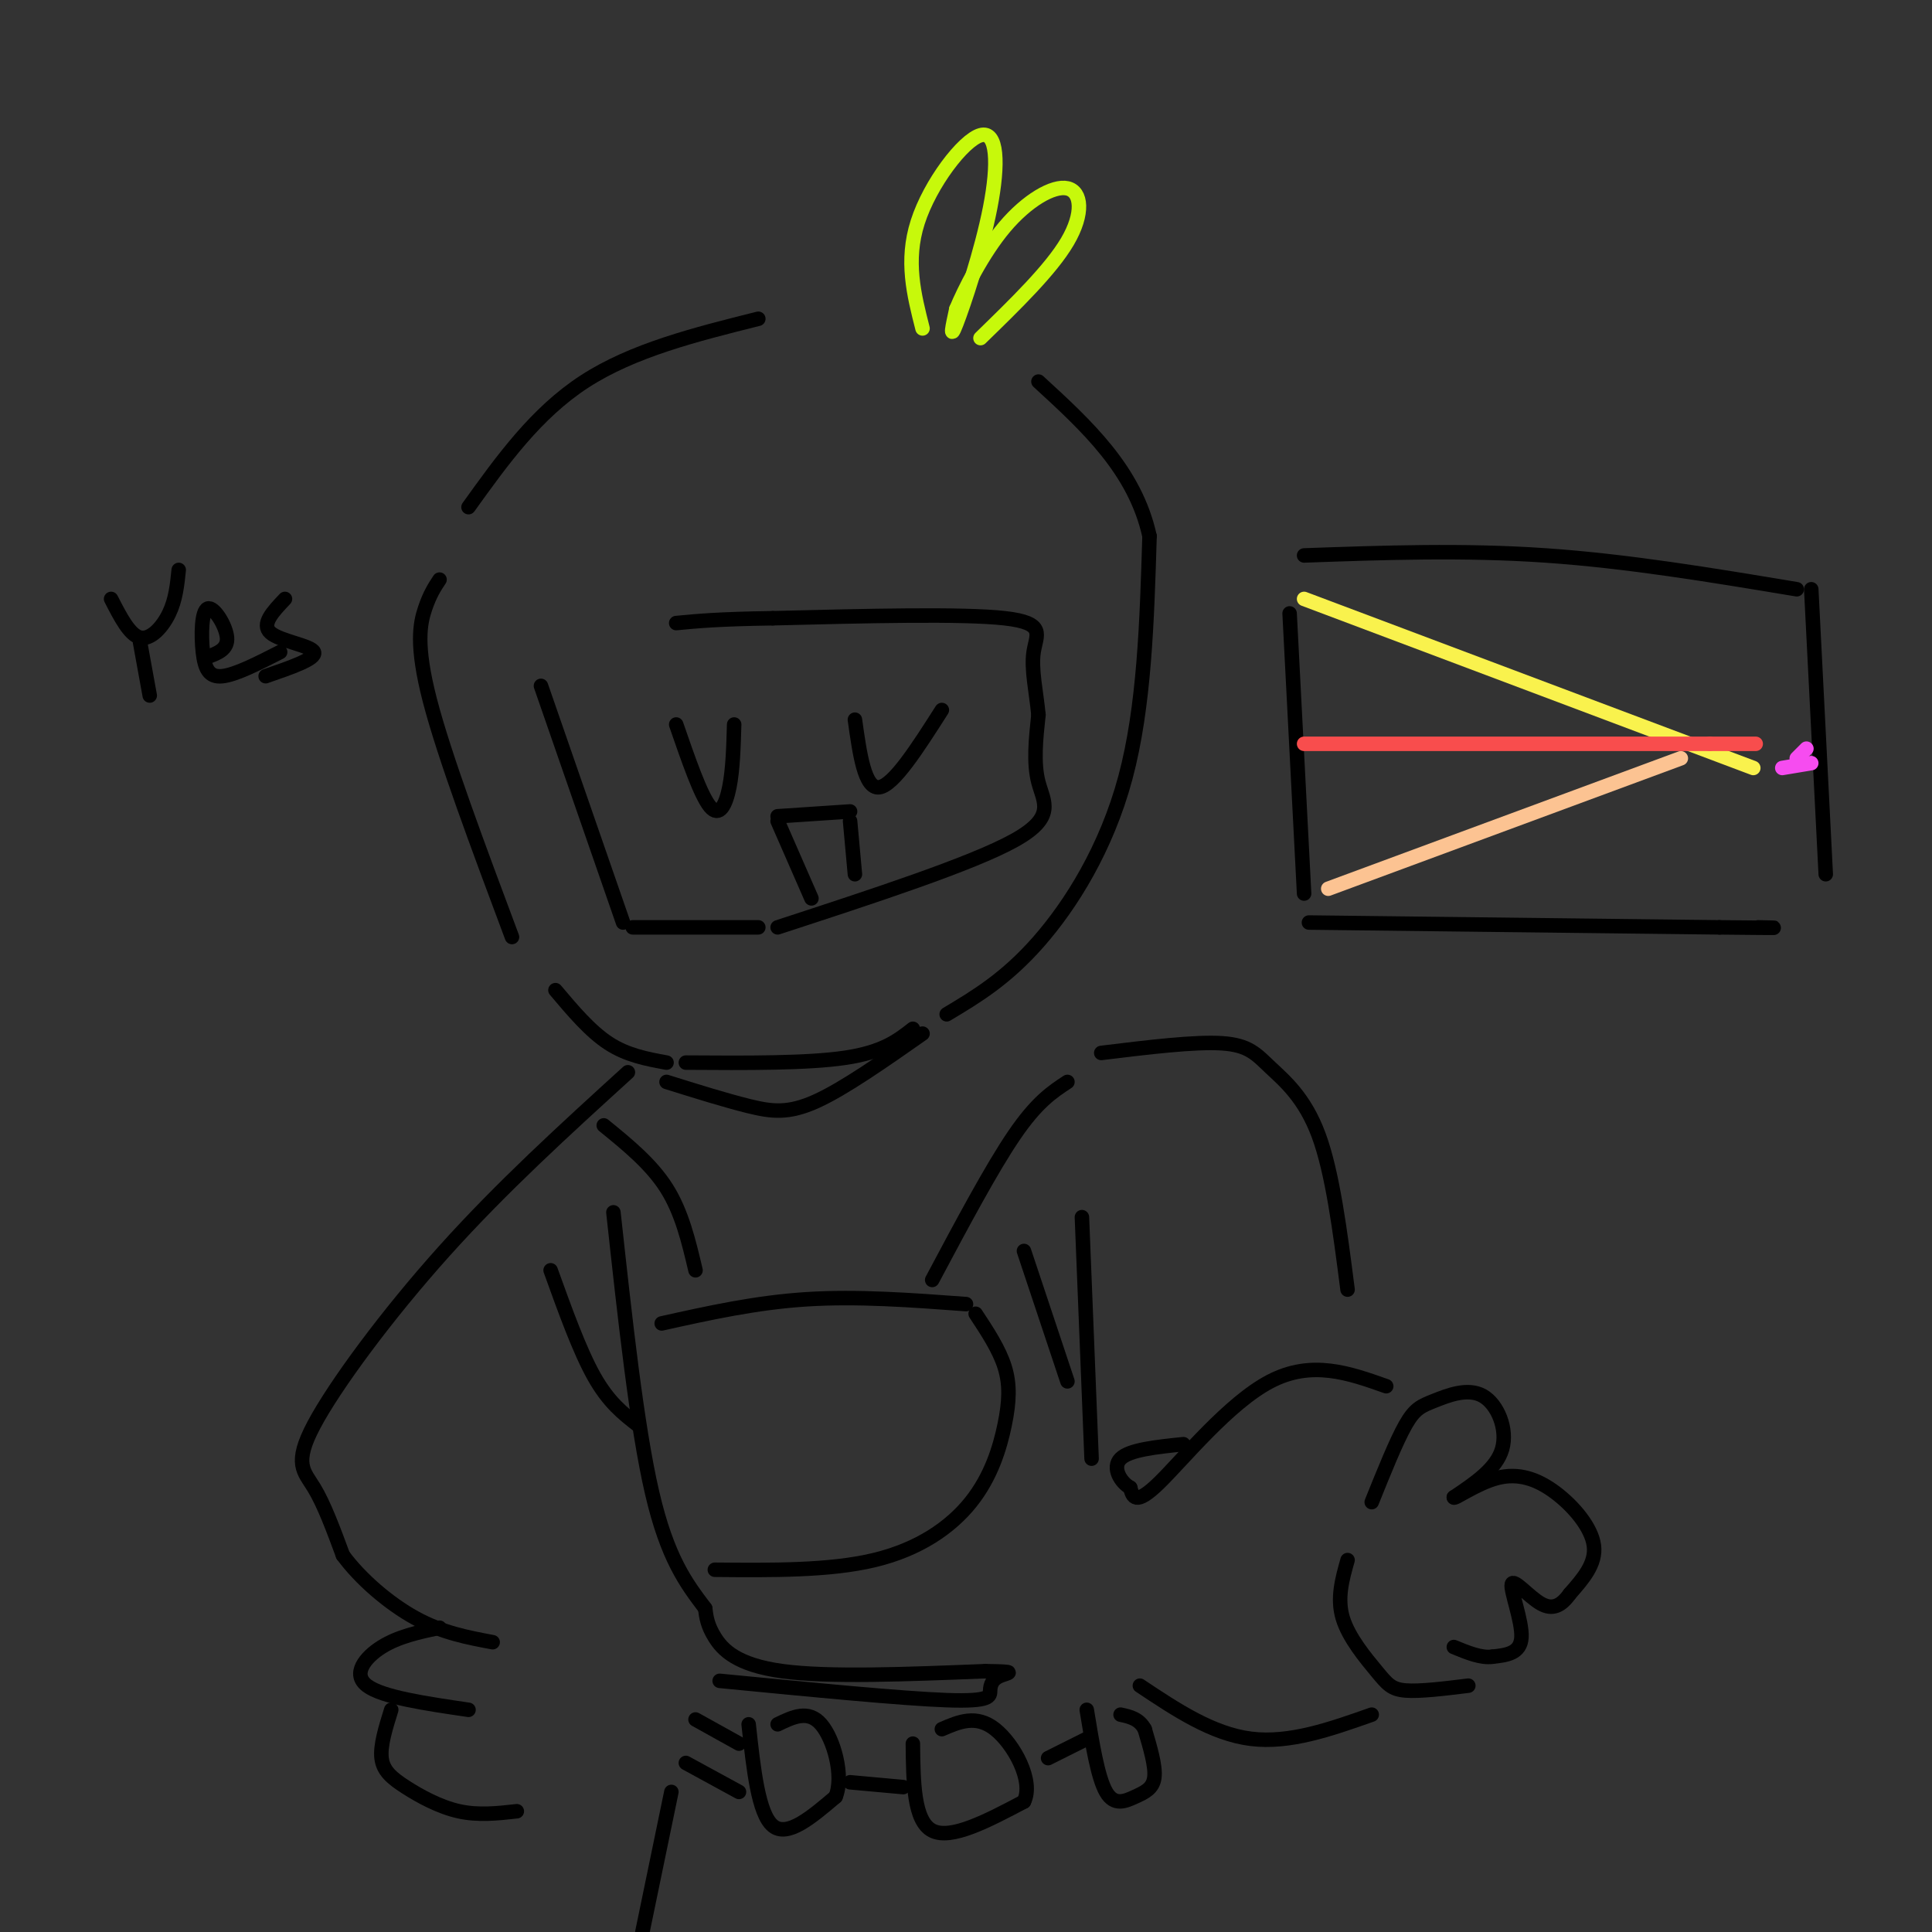 <svg viewBox='0 0 400 400' version='1.1' xmlns='http://www.w3.org/2000/svg' xmlns:xlink='http://www.w3.org/1999/xlink'><rect x="0" y="0" width="400" height="400" fill="#333333" stroke="none"/><g fill='none' stroke='rgb(0,0,0)' stroke-width='3' stroke-linecap='round' stroke-linejoin='round'><path d='M157,66c-13.000,3.250 -26.000,6.500 -36,13c-10.000,6.500 -17.000,16.250 -24,26'/><path d='M91,120c-1.000,1.511 -2.000,3.022 -3,6c-1.000,2.978 -2.000,7.422 1,19c3.000,11.578 10.000,30.289 17,49'/><path d='M115,205c3.583,4.250 7.167,8.500 11,11c3.833,2.500 7.917,3.250 12,4'/><path d='M142,220c12.583,0.083 25.167,0.167 33,-1c7.833,-1.167 10.917,-3.583 14,-6'/><path d='M196,210c6.133,-3.667 12.267,-7.333 19,-15c6.733,-7.667 14.067,-19.333 18,-34c3.933,-14.667 4.467,-32.333 5,-50'/><path d='M238,111c-3.000,-13.667 -13.000,-22.833 -23,-32'/><path d='M112,142c0.000,0.000 17.000,49.000 17,49'/><path d='M131,192c0.000,0.000 26.000,0.000 26,0'/><path d='M161,192c20.133,-6.578 40.267,-13.156 49,-18c8.733,-4.844 6.067,-7.956 5,-12c-1.067,-4.044 -0.533,-9.022 0,-14'/><path d='M215,148c-0.440,-4.690 -1.542,-9.417 -1,-13c0.542,-3.583 2.726,-6.024 -6,-7c-8.726,-0.976 -28.363,-0.488 -48,0'/><path d='M160,128c-11.333,0.167 -15.667,0.583 -20,1'/><path d='M140,150c2.533,7.333 5.067,14.667 7,17c1.933,2.333 3.267,-0.333 4,-4c0.733,-3.667 0.867,-8.333 1,-13'/><path d='M177,149c1.000,7.167 2.000,14.333 5,14c3.000,-0.333 8.000,-8.167 13,-16'/><path d='M161,170c0.000,0.000 7.000,16.000 7,16'/><path d='M161,169c0.000,0.000 15.000,-1.000 15,-1'/><path d='M176,170c0.000,0.000 1.000,11.000 1,11'/><path d='M138,224c6.111,1.911 12.222,3.822 17,5c4.778,1.178 8.222,1.622 14,-1c5.778,-2.622 13.889,-8.311 22,-14'/><path d='M130,222c-13.042,11.869 -26.083,23.738 -38,37c-11.917,13.262 -22.708,27.917 -27,36c-4.292,8.083 -2.083,9.595 0,13c2.083,3.405 4.042,8.702 6,14'/><path d='M71,322c3.556,4.844 9.444,9.956 15,13c5.556,3.044 10.778,4.022 16,5'/><path d='M91,337c-4.267,0.911 -8.533,1.822 -12,4c-3.467,2.178 -6.133,5.622 -3,8c3.133,2.378 12.067,3.689 21,5'/><path d='M127,251c2.417,22.167 4.833,44.333 8,58c3.167,13.667 7.083,18.833 11,24'/><path d='M146,333c0.222,1.756 0.444,3.511 2,6c1.556,2.489 4.444,5.711 14,7c9.556,1.289 25.778,0.644 42,0'/><path d='M204,346c7.305,0.089 4.566,0.313 3,1c-1.566,0.687 -1.960,1.839 -2,3c-0.040,1.161 0.274,2.332 -9,2c-9.274,-0.332 -28.137,-2.166 -47,-4'/><path d='M137,274c9.750,-2.167 19.500,-4.333 30,-5c10.500,-0.667 21.750,0.167 33,1'/><path d='M202,272c2.431,3.683 4.861,7.365 6,11c1.139,3.635 0.986,7.222 0,12c-0.986,4.778 -2.804,10.748 -7,16c-4.196,5.252 -10.770,9.786 -20,12c-9.230,2.214 -21.115,2.107 -33,2'/><path d='M193,265c6.167,-11.583 12.333,-23.167 17,-30c4.667,-6.833 7.833,-8.917 11,-11'/><path d='M125,233c4.917,4.000 9.833,8.000 13,13c3.167,5.000 4.583,11.000 6,17'/><path d='M284,311c2.534,-6.298 5.069,-12.596 7,-16c1.931,-3.404 3.260,-3.912 6,-5c2.740,-1.088 6.892,-2.754 10,-1c3.108,1.754 5.174,6.930 4,11c-1.174,4.070 -5.587,7.035 -10,10'/><path d='M301,310c-0.093,0.603 4.676,-2.890 9,-4c4.324,-1.110 8.203,0.163 12,3c3.797,2.837 7.514,7.239 8,11c0.486,3.761 -2.257,6.880 -5,10'/><path d='M325,330c-1.718,2.405 -3.512,3.418 -6,2c-2.488,-1.418 -5.670,-5.266 -6,-4c-0.330,1.266 2.191,7.648 2,11c-0.191,3.352 -3.096,3.676 -6,4'/><path d='M309,343c-2.333,0.333 -5.167,-0.833 -8,-2'/><path d='M279,323c-1.113,3.952 -2.226,7.905 -1,12c1.226,4.095 4.792,8.333 7,11c2.208,2.667 3.060,3.762 6,4c2.940,0.238 7.970,-0.381 13,-1'/><path d='M81,354c-1.155,3.696 -2.310,7.393 -2,10c0.310,2.607 2.083,4.125 5,6c2.917,1.875 6.976,4.107 11,5c4.024,0.893 8.012,0.446 12,0'/><path d='M144,356c0.000,0.000 9.000,5.000 9,5'/><path d='M142,365c0.000,0.000 11.000,6.000 11,6'/><path d='M155,357c1.000,9.250 2.000,18.500 5,21c3.000,2.500 8.000,-1.750 13,-6'/><path d='M173,372c1.756,-4.267 -0.356,-11.933 -3,-15c-2.644,-3.067 -5.822,-1.533 -9,0'/><path d='M176,369c0.000,0.000 11.000,1.000 11,1'/><path d='M189,361c0.083,8.000 0.167,16.000 4,18c3.833,2.000 11.417,-2.000 19,-6'/><path d='M212,373c2.111,-4.267 -2.111,-11.933 -6,-15c-3.889,-3.067 -7.444,-1.533 -11,0'/><path d='M217,364c0.000,0.000 8.000,-4.000 8,-4'/><path d='M225,354c1.143,7.012 2.286,14.024 4,17c1.714,2.976 4.000,1.917 6,1c2.000,-0.917 3.714,-1.690 4,-4c0.286,-2.310 -0.857,-6.155 -2,-10'/><path d='M237,358c-1.167,-2.167 -3.083,-2.583 -5,-3'/><path d='M287,287c-7.711,-2.733 -15.422,-5.467 -24,-1c-8.578,4.467 -18.022,16.133 -23,21c-4.978,4.867 -5.489,2.933 -6,1'/><path d='M234,308c-1.956,-1.044 -3.844,-4.156 -2,-6c1.844,-1.844 7.422,-2.422 13,-3'/><path d='M228,218c9.696,-1.185 19.393,-2.369 25,-2c5.607,0.369 7.125,2.292 10,5c2.875,2.708 7.107,6.202 10,14c2.893,7.798 4.446,19.899 6,32'/><path d='M284,355c-8.500,3.000 -17.000,6.000 -25,5c-8.000,-1.000 -15.500,-6.000 -23,-11'/><path d='M114,263c3.000,8.333 6.000,16.667 9,22c3.000,5.333 6.000,7.667 9,10'/><path d='M224,252c0.000,0.000 2.000,50.000 2,50'/><path d='M212,259c0.000,0.000 9.000,27.000 9,27'/><path d='M139,371c0.000,0.000 -6.000,29.000 -6,29'/><path d='M23,124c1.911,3.733 3.822,7.467 6,8c2.178,0.533 4.622,-2.133 6,-5c1.378,-2.867 1.689,-5.933 2,-9'/><path d='M29,133c0.000,0.000 2.000,11.000 2,11'/><path d='M43,136c2.100,-0.786 4.201,-1.573 4,-4c-0.201,-2.427 -2.703,-6.496 -4,-6c-1.297,0.496 -1.388,5.557 -1,9c0.388,3.443 1.254,5.270 4,5c2.746,-0.270 7.373,-2.635 12,-5'/><path d='M59,124c-2.489,2.622 -4.978,5.244 -3,7c1.978,1.756 8.422,2.644 9,4c0.578,1.356 -4.711,3.178 -10,5'/><path d='M267,127c0.000,0.000 3.000,58.000 3,58'/><path d='M271,191c0.000,0.000 85.000,1.000 85,1'/><path d='M356,192c15.500,0.167 11.750,0.083 8,0'/><path d='M270,115c16.500,-0.583 33.000,-1.167 50,0c17.000,1.167 34.500,4.083 52,7'/><path d='M375,122c0.000,0.000 3.000,59.000 3,59'/></g>
<g fill='none' stroke='rgb(249,242,77)' stroke-width='3' stroke-linecap='round' stroke-linejoin='round'><path d='M270,124c0.000,0.000 93.000,35.000 93,35'/></g>
<g fill='none' stroke='rgb(248,77,77)' stroke-width='3' stroke-linecap='round' stroke-linejoin='round'><path d='M270,154c0.000,0.000 84.000,0.000 84,0'/><path d='M354,154c14.667,0.000 9.333,0.000 4,0'/></g>
<g fill='none' stroke='rgb(252,195,146)' stroke-width='3' stroke-linecap='round' stroke-linejoin='round'><path d='M275,184c0.000,0.000 73.000,-27.000 73,-27'/></g>
<g fill='none' stroke='rgb(246,76,240)' stroke-width='3' stroke-linecap='round' stroke-linejoin='round'><path d='M369,159c0.000,0.000 6.000,-1.000 6,-1'/><path d='M372,157c0.000,0.000 2.000,-2.000 2,-2'/></g>
<g fill='none' stroke='rgb(199,249,11)' stroke-width='3' stroke-linecap='round' stroke-linejoin='round'><path d='M191,68c-1.778,-7.002 -3.557,-14.003 -1,-22c2.557,-7.997 9.448,-16.989 13,-18c3.552,-1.011 3.764,5.959 2,15c-1.764,9.041 -5.504,20.155 -7,24c-1.496,3.845 -0.748,0.423 0,-3'/><path d='M198,64c1.534,-3.718 5.370,-11.512 10,-17c4.630,-5.488 10.054,-8.670 13,-8c2.946,0.670 3.413,5.191 0,11c-3.413,5.809 -10.707,12.904 -18,20'/></g>
</svg>
